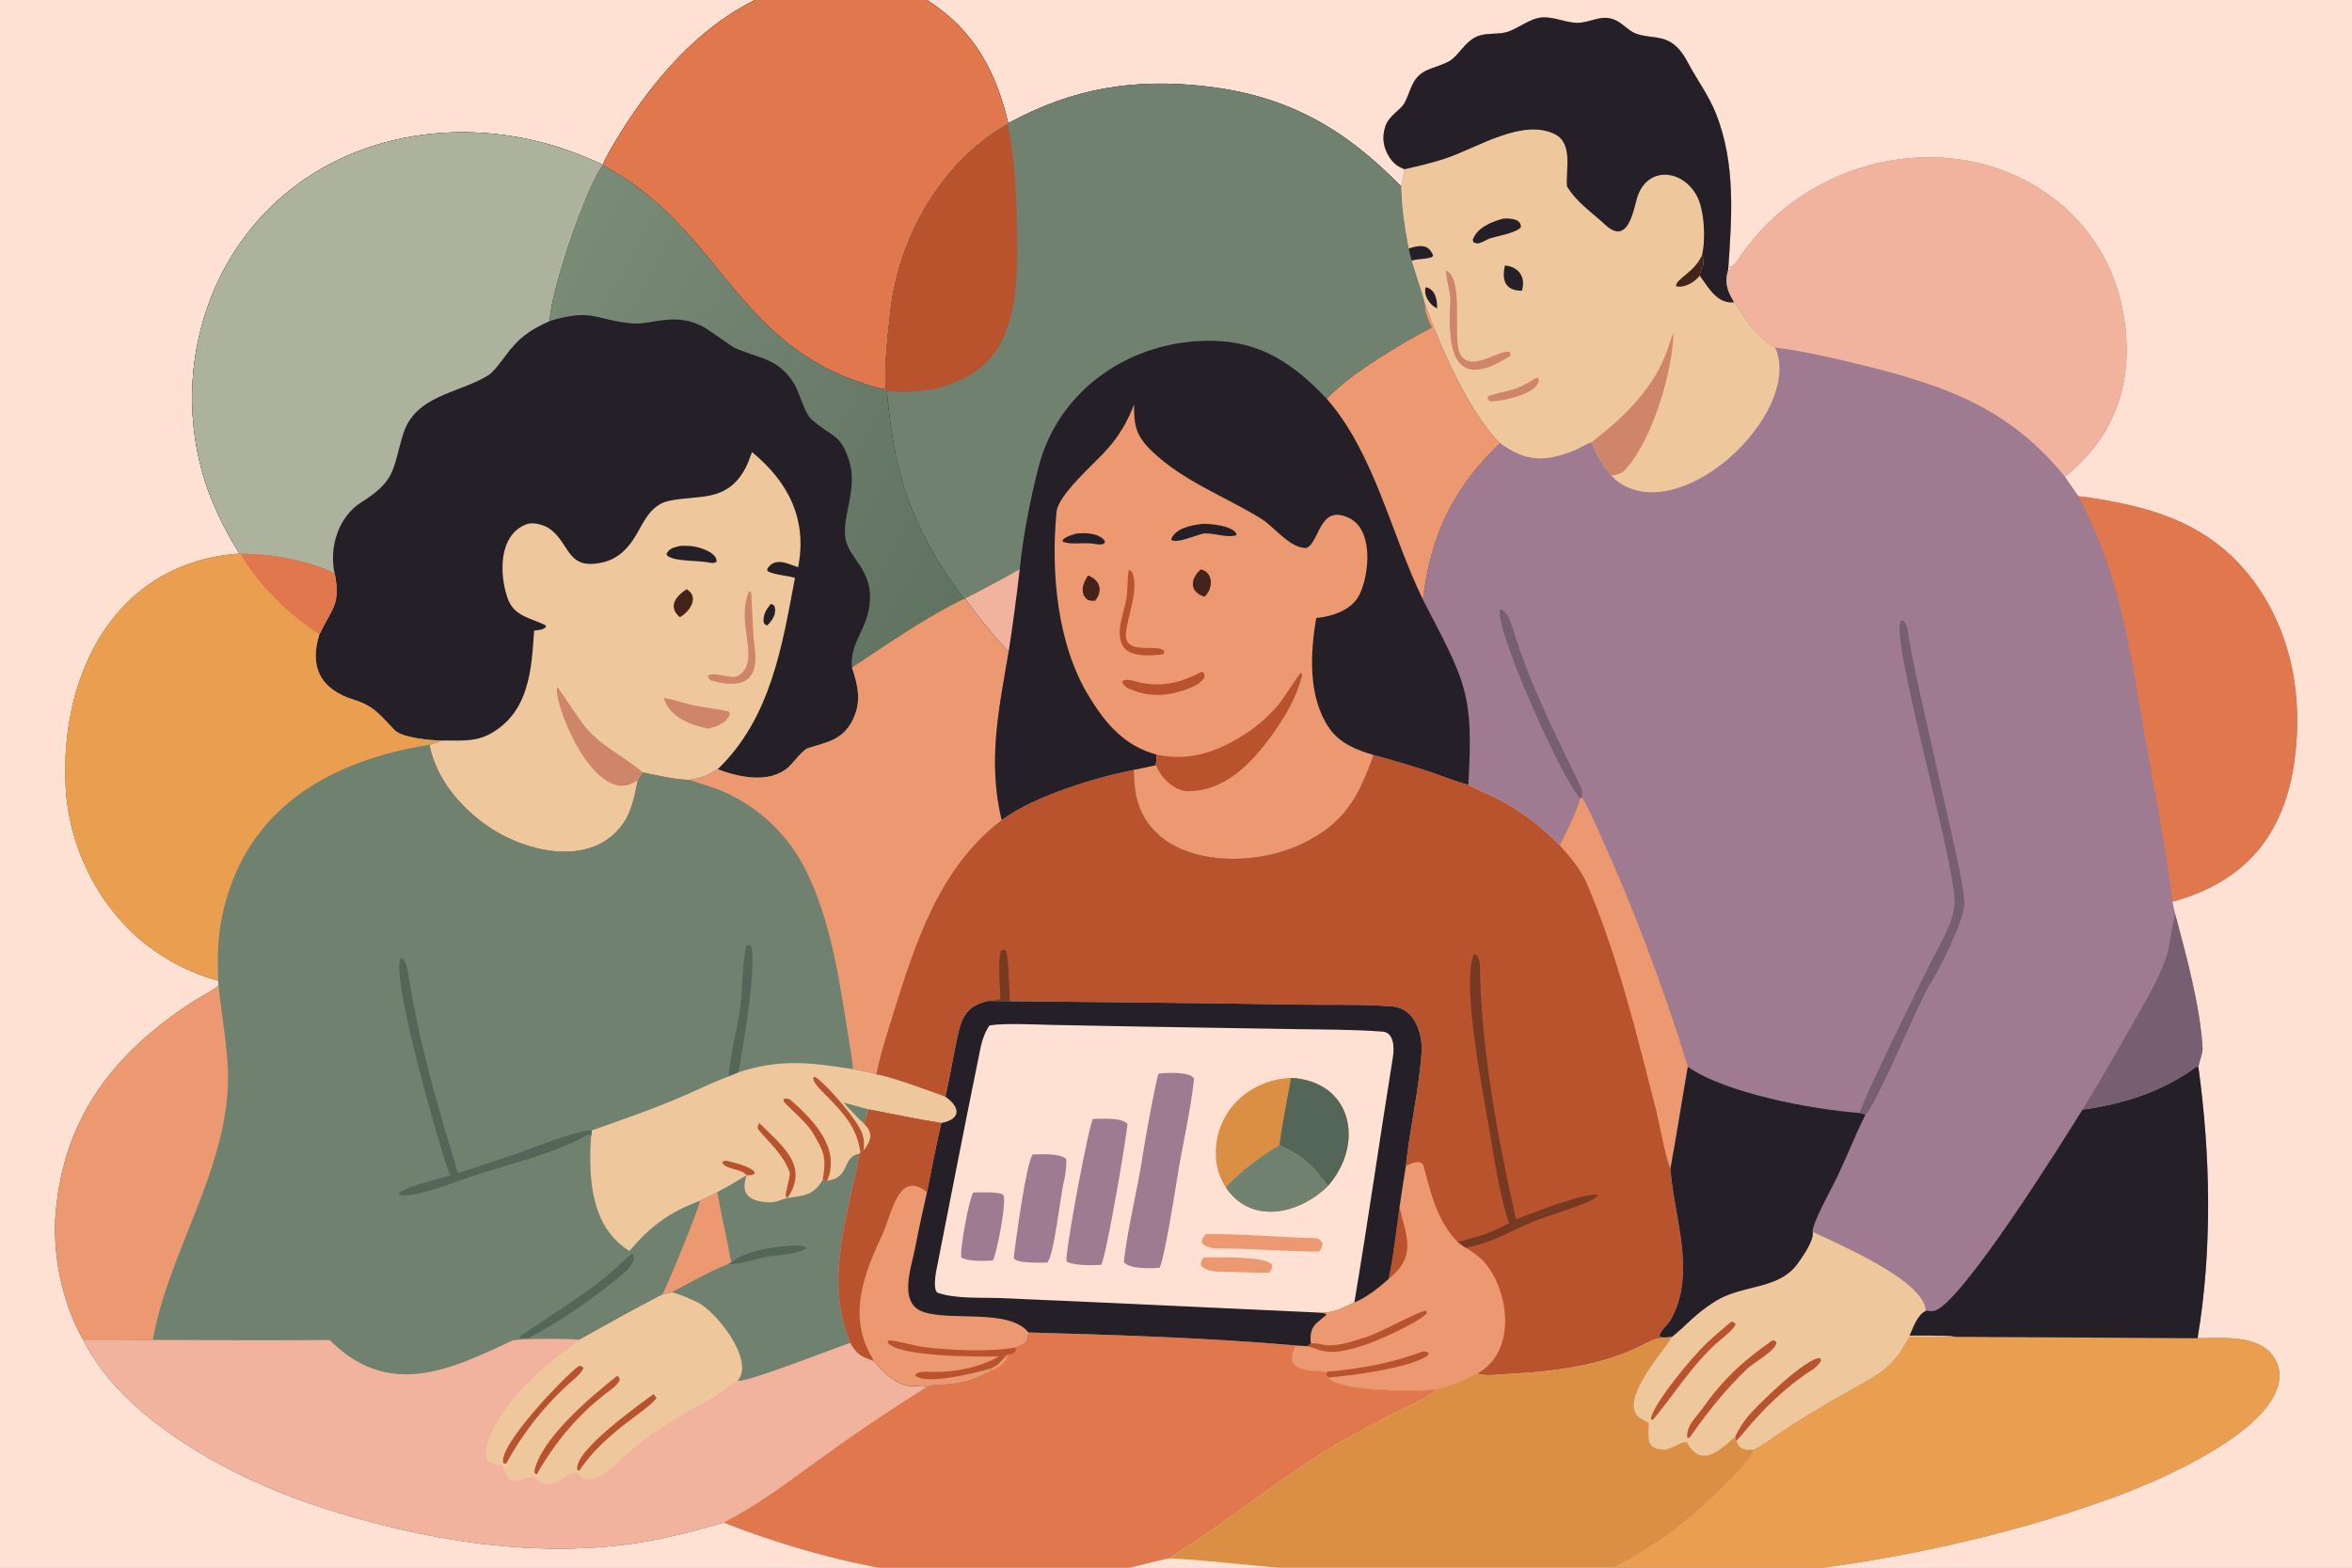 <svg width="1440" height="960" viewBox="0 0 1440 960" fill="none" xmlns="http://www.w3.org/2000/svg">
<rect x="0" y="0" width="1440" height="960" fill="#333333" stroke="none"/>
<g clip-path="url(#clip0_42_1393)">
<rect width="1440" height="960" fill="white"/>
<g clip-path="url(#clip1_42_1393)">
<path d="M-48 -32H1488V992H-48V-32Z" fill="#FFE1D4"/>
<path d="M368.989 100.943C370.478 97.282 374.662 90.009 376.737 86.553C401.884 44.675 438.518 2.949 487.697 -9.351C512.288 -15.501 546.924 -13.417 568.344 0.533C596.687 18.991 609.692 43.739 617.265 75.455C656.709 53.939 694.641 47.613 739.502 53.007C788.957 58.955 823.419 78.907 857.844 114.15C858.294 110.95 859.284 106.881 859.982 103.644C854.672 101.712 851.702 98.77 849.167 93.586C846.542 88.215 846.392 82.927 848.192 77.319C850.179 71.132 857.529 67.127 859.607 63.539C864.197 55.584 863.844 47.386 873.857 42.895C877.547 41.24 885.114 39.109 888.039 37.017C893.649 33.004 896.537 26.434 903.054 22.925C909.062 19.691 916.142 21.348 922.074 19.767C929.192 17.868 936.437 11.199 944.184 10.662C951.519 10.155 958.862 14.039 965.859 13.981C973.862 13.914 980.049 8.704 988.397 12.05C992.859 13.77 996.692 18.482 1000.98 20.326C1006.94 22.885 1014.28 22.08 1020.29 24.558C1026.5 27.11 1030.37 32.572 1033.37 38.274C1038.98 48.91 1046.31 58.583 1050.7 69.835C1062.82 100.599 1060.27 133.375 1058.05 165.512L1059.44 165.593L1059.02 163.309C1061.84 163.12 1064.12 159.013 1065.63 156.777C1105.43 98.063 1189.65 77.015 1250.15 116.433C1275.6 132.773 1293.34 158.746 1299.29 188.407C1307.75 228.822 1297.06 266.03 1264.22 291.905L1272.48 303.826C1314.4 309.388 1351.7 319.168 1378.52 354.204C1402.89 386.057 1410.14 426.174 1404.85 465.339C1398.66 511.097 1374.86 540.003 1330.07 552.159L1331.83 560.035C1338.38 584.515 1347.16 616.511 1348.51 641.981C1348.68 645.255 1346.29 650.289 1345.97 653.54C1353.44 707.647 1354.52 765.466 1345.46 819.465C1359.24 819.435 1379.12 817.552 1389.35 827.649C1393.39 831.603 1395.65 837.034 1395.59 842.69C1394.98 875.218 1323.17 906.103 1297.56 915.63C1191.93 954.91 1071.17 971.047 958.817 970.041C997.892 960.409 1030.48 935.218 1058.4 906.958C1063.41 901.895 1071.14 894.123 1073.81 887.724C1068.31 888.009 1065.33 888.039 1062.98 882.375L1062.29 879.869C1050.53 890.754 1041.04 897.611 1033.03 883.77C1031.48 881.107 1023.23 887.851 1018.9 887.739C1006.95 887.446 1009.45 880.072 1009.31 871.355C1007.8 870.582 1006.31 869.764 1004.85 868.909C989.297 859.644 1017.68 828.677 1023.32 819.21L1023.59 818.744L1021.75 818.879C1015.43 819.517 1013.4 819.63 1007.63 822.66C981.444 836.396 951.834 839.907 922.712 841.415C918.399 841.632 908.252 842.975 904.547 841.047C895.074 846.201 890.327 847.799 879.917 850.837C874.479 855.983 857.957 862.75 850.622 866.816C839.784 872.818 828.564 878.279 817.817 884.663C784.832 904.243 755.544 928.871 723.167 949.336C720.677 950.904 718.284 952.479 715.937 954.257C713.312 954.43 697.335 958.646 693.243 959.606C680.793 962.592 668.168 964.79 655.442 966.2C585.171 973.747 508.551 958.083 443.111 932.412C426.422 937.116 413.387 940.777 396.045 943.845C330.008 955.503 257.834 943.185 194.654 922.435C143.889 905.758 75.619 870.319 50.914 820.395C37.778 797.702 31.715 766.652 34.255 740.763C39.202 690.338 62.936 654.006 102.786 624.026C108.405 619.767 114.221 615.775 120.214 612.061C124.156 609.636 130.531 606.487 133.844 603.549L133.55 600.558C116.03 595.734 99.759 587.177 85.855 575.473C58.68 552.279 42.055 517.361 40.199 481.819C36.545 411.874 71.103 344.217 146.651 339.003C138.571 326.363 131.922 312.862 126.828 298.751C112.478 257.116 114.938 211.522 133.686 171.674C176.633 82.399 283.761 59.492 368.989 100.943Z" fill="#9F7B92"/>
<path d="M368.989 100.943C370.478 97.282 374.662 90.009 376.737 86.553C401.884 44.675 438.518 2.949 487.697 -9.351C512.288 -15.501 546.924 -13.417 568.344 0.533C596.687 18.991 609.692 43.739 617.265 75.455L617.045 75.921C576.22 99.252 550.151 145.35 545.131 190.938C543.667 204.233 541.088 225.319 542.535 238.477L543.029 239.393C546.535 277.492 552.442 305.85 571.91 339.399C575.601 345.63 579.528 351.718 583.682 357.649C584.842 359.307 589.353 365.352 590.045 366.786L590.855 366.415C594.074 371.406 613.525 396.258 617.602 398.694C611.528 434.672 604.62 465.821 613.243 502.139C574.918 531.423 560.452 577.072 546.581 621.545C543.399 631.745 538.344 647.595 536.581 657.853C547.093 659.824 567.944 667.615 578.831 671.583C588.062 678.126 588.645 685.26 576.295 687.72C560.618 685.162 547.64 682.414 532.162 679.435C530.585 683.119 530.181 684.412 529.266 688.319C535.243 693.936 533.198 699.074 528.662 704.795L526.82 706.043L526.199 706.448C524.851 716.446 521.985 726.614 519.871 736.494C513.512 766.209 508.825 793.426 520.61 822.255C524.629 829.172 527.092 830.53 534.627 833.23C541.38 840.455 548.653 848.969 559.018 848.812C561.205 848.782 565.24 848.692 566.897 849.644C546.988 862.052 527.491 875.106 508.438 888.789C489.427 902.315 471.149 916.793 450.754 928.203C448.328 929.561 445.427 930.957 443.111 932.412C426.422 937.116 413.387 940.777 396.045 943.845C330.008 955.503 257.834 943.185 194.654 922.435C143.889 905.758 75.619 870.319 50.914 820.395C37.778 797.702 31.715 766.652 34.255 740.763C39.202 690.338 62.936 654.006 102.786 624.026C108.405 619.767 114.221 615.775 120.214 612.061C124.156 609.636 130.531 606.487 133.844 603.549L133.55 600.558C116.03 595.734 99.759 587.177 85.855 575.473C58.68 552.279 42.055 517.361 40.199 481.819C36.545 411.874 71.103 344.217 146.651 339.003C138.571 326.363 131.922 312.862 126.828 298.751C112.478 257.116 114.938 211.522 133.686 171.674C176.633 82.399 283.761 59.492 368.989 100.943Z" fill="#70816F"/>
<path d="M368.987 100.943C370.476 97.282 374.66 90.009 376.735 86.553C401.882 44.675 438.517 2.949 487.696 -9.351C512.286 -15.501 546.922 -13.417 568.342 0.533C596.685 18.991 609.69 43.739 617.263 75.455L617.043 75.921C576.218 99.252 550.149 145.35 545.129 190.938C543.665 204.233 541.087 225.319 542.533 238.477L543.028 239.393C546.533 277.492 552.44 305.85 571.909 339.399C575.599 345.63 579.526 351.718 583.681 357.649C584.84 359.307 589.351 365.352 590.044 366.786C568.029 377.31 542.368 395 521.629 408.765C525.413 420.088 527.482 429.863 522.188 440.615C515.971 453.244 506.608 454.337 494.809 458.071C491.335 459.171 485.662 467.17 482.788 469.702C471.316 480.091 452.221 476.037 439.418 471.04C432.16 475.245 430.295 476.183 422.111 477.597C411.865 477.225 403.464 474.96 393.463 472.987L390.439 477.776C388.683 486.676 386.89 496.454 381.713 504C362.875 531.46 322.576 522.228 299.198 506.316C281.79 494.467 267.003 476.783 262.913 456.056C266.057 455.209 267.181 454.912 270.168 453.505C263.727 453.362 246.229 451.808 241.709 447.175C233.056 438.303 229.267 432.39 216.901 428.582C196.432 422.281 189.217 408.713 195.552 388.395C203.278 372.408 208.63 370.259 204.904 351.282C189.468 343.274 164.694 338.88 147.289 339.206L146.649 339.003C138.569 326.363 131.92 312.862 126.826 298.751C112.476 257.116 114.937 211.522 133.684 171.674C176.632 82.399 283.759 59.492 368.987 100.943Z" fill="#252028"/>
<path d="M146.649 339.005C138.569 326.365 131.92 312.864 126.826 298.753C112.476 257.118 114.937 211.524 133.684 171.675C176.632 82.401 283.759 59.494 368.987 100.944L368.998 101.207C358.18 116.394 337.277 177.95 336.487 196.603C323.632 202.496 317.427 206.943 308.935 218.613C306.253 221.911 302.496 227.592 298.887 229.839C280.712 241.154 253.888 241.715 246.572 266.611C240.033 288.865 242.084 294.324 220.893 307.81C207.467 316.354 201.25 334.835 204.904 351.284C189.468 343.275 164.694 338.882 147.289 339.207L146.649 339.005Z" fill="#ACB29C"/>
<path d="M368.988 100.943C370.477 97.282 374.661 90.009 376.737 86.553C401.883 44.675 438.518 2.949 487.697 -9.351C512.287 -15.501 546.924 -13.417 568.344 0.533C596.686 18.991 609.691 43.739 617.265 75.455L617.044 75.921C576.219 99.252 550.15 145.35 545.13 190.938C543.666 204.233 541.088 225.319 542.535 238.477C536.201 237.686 523.015 233.034 516.828 230.478C448.446 202.219 435.856 136.078 369 101.205L368.988 100.943Z" fill="#E0774D"/>
<path d="M460.427 276.852C482.858 295.297 494.348 318.139 488.662 347.357C481.896 345.054 474.438 340.937 469.742 348.354L469.909 349.733C473.798 352.054 481.95 352.394 486.717 353.866C478.818 395.834 471.923 439.668 439.419 471.042C432.161 475.246 430.296 476.184 422.112 477.598C411.866 477.226 403.465 474.961 393.464 472.988L390.44 477.778C388.684 486.677 386.891 496.456 381.714 504.001C362.876 531.461 322.577 522.23 299.199 506.318C281.791 494.468 267.004 476.784 262.914 456.058C266.058 455.211 267.182 454.913 270.169 453.506C280.813 453.199 290.347 454.814 300.273 449.28C324.062 436.019 325.44 409.923 327.007 386.165C329.91 385.784 331.961 385.84 334.205 384.056L334.125 382.968C325.528 378.497 314.741 377.8 310.753 366.274C305.792 351.936 304.956 327.842 322.135 321.107C326.209 319.51 332.413 321.222 336.029 323.478C349.511 332.677 346.492 349.452 368.912 344.41C378.49 342.256 384.912 335.549 389.707 327.18C394.661 318.534 398.879 308.846 409.949 306.633C428.123 303 444.121 307.461 455.487 288.33C457.458 285.012 459.036 280.637 460.427 276.852Z" fill="#EEC79D"/>
<path d="M390.441 477.778C389.283 478.586 388.053 479.287 386.767 479.872C362.094 490.895 338.075 428.435 341.224 420.645C341.295 420.674 354.505 440.063 356.164 442.367C366.18 456.276 381.821 462.793 393.464 472.989L390.441 477.778Z" fill="#CE856A"/>
<path d="M406.457 427.48C409.567 427.507 420.775 431.264 425.365 432.066C432.166 433.253 439.252 434.38 446.072 435.513L446.797 436.675C446.691 438.882 445.376 439.916 443.866 441.676C440.11 444.481 438.082 444.921 433.6 446.207C422.97 444.092 409.654 439.015 406.457 427.48Z" fill="#CE856A"/>
<path d="M458.643 362.084L459.788 362.616C460.194 363.292 461.014 389.812 461.789 394.507C465.725 418.376 453.552 421.701 435.598 416.788C434.026 415.782 434.12 415.751 433.336 414.15C435.556 410.488 447.91 416.25 451.693 413.982C466.64 405.018 449.851 382.026 458.643 362.084Z" fill="#CE856A"/>
<path d="M416.51 334.273C418.619 334.169 420.731 334.2 422.835 334.366C427.583 334.72 439.266 338.13 438.741 344.059C436.166 345.215 436.351 344.764 433.312 344.353C427.37 343.115 409.889 344.002 407.965 339.324C409.786 335.544 412.754 335.235 416.51 334.273Z" fill="#252028"/>
<path d="M420.375 360.793C428.29 365.378 422.589 374.45 416.207 377.953C408.679 371.361 413.822 365.107 420.375 360.793Z" fill="#44231A"/>
<path d="M471.922 369.775C472.895 370.061 473.098 370.319 473.986 370.881C475.912 375.534 472.917 379.896 469.671 383.046C467.694 382.081 468.458 382.801 467.454 380.665C467.344 376 469.138 373.286 471.922 369.775Z" fill="#252028"/>
<path d="M369 101.207C435.857 136.079 448.446 202.221 516.829 230.479C523.016 233.036 536.201 237.688 542.535 238.479L543.029 239.395C546.535 277.494 552.442 305.852 571.91 339.401C575.601 345.632 579.528 351.719 583.682 357.65C584.842 359.309 589.353 365.353 590.045 366.788C568.031 377.311 542.369 395.001 521.63 408.766C519.93 393.037 531.822 385.325 532.628 367.283C533.489 348.056 519.48 341.833 517.556 329.359C515.47 315.825 525.477 299.219 519.749 281.652C514.337 265.056 508.709 267.565 496.862 256.778C492.048 252.395 489.793 240.205 485.351 233.604C475.311 218.689 463.715 219.5 449.373 212.792C448.352 212.315 435.101 202.862 432.288 201.152C414.094 190.086 399.119 199.249 386.787 198.038C363.863 195.789 362.96 188.675 336.488 196.603C337.279 177.95 358.182 116.394 369 101.207Z" fill="url(#paint0_linear_42_1393)"/>
<path d="M405.621 792.751L411.303 791.311C417.93 793.156 420.441 794.454 426.681 797.289C438.255 802.563 462.613 833.261 451.616 845.526C456.849 846.779 511.057 825.534 520.611 822.256C524.629 829.172 527.092 830.53 534.627 833.231C541.38 840.455 548.653 848.97 559.018 848.812C561.205 848.782 565.24 848.692 566.897 849.645C546.988 862.053 527.491 875.106 508.438 888.789C489.427 902.315 471.149 916.794 450.754 928.204C448.328 929.562 445.428 930.957 443.112 932.412C426.423 937.116 413.388 940.777 396.045 943.845C330.008 955.503 257.835 943.185 194.654 922.435C143.889 905.759 75.619 870.32 50.914 820.395C65.14 820.32 79.366 820.365 93.591 820.53C129.498 820.575 165.953 820.98 201.813 820.568C237.667 856.426 274.51 839.495 313.42 821.018C316.686 819.472 349.911 819.69 354.858 820.41C373.105 810.26 386.78 802.466 405.621 792.751Z" fill="#F2B39E"/>
<path d="M405.62 792.751L411.302 791.311C417.929 793.156 420.44 794.454 426.68 797.289C438.254 802.563 462.612 833.261 451.615 845.526C451.418 845.579 435.858 856.449 432.149 858.429C423.06 863.276 411.744 869.652 403.122 875.459C397.814 879.029 391.699 883.928 386.666 887.934C378.465 894.461 373.172 902.743 362.669 905.443C354.525 907.536 354.545 900.822 351.278 901.873C348.446 902.78 341.655 907.612 338.005 908.587C331.981 910.2 330.493 907.116 326.854 904.438C325.832 903.688 317.955 907.056 314.015 906.929C308.681 904.836 309.689 900.042 306.845 897.049C304.484 896.756 300.12 896.299 298.771 894.221C296.485 890.71 297.575 885.256 299.301 880.995C309.506 855.834 333.648 835.414 354.858 820.41C373.104 810.26 386.779 802.466 405.62 792.751Z" fill="#EEC79D"/>
<path d="M377.875 842.541C379.383 843.689 378.789 842.969 379.488 844.949C378.651 846.99 376.323 849.278 374.565 850.575C354.927 865.039 340.669 881.851 328.596 902.863C327.362 902.428 327.953 902.751 327.066 901.265C330.927 881.048 362.28 854.784 377.875 842.541Z" fill="#B8532E"/>
<path d="M354.52 836.383C356.514 836.713 355.677 836.3 357.162 837.553C356.726 840.719 349.507 846.203 346.965 848.551C331.982 862.377 319.626 878.46 309.864 896.307C309.552 896.33 308.55 896.09 308.192 896.022C304.311 886.06 345.331 842.894 354.52 836.383Z" fill="#B8532E"/>
<path d="M400.064 853.689L401.922 855.895C401.289 858.716 384.376 870.509 381.084 873.202C370.596 881.799 362.358 889.241 354.692 900.553L353.532 900.306C350.331 889.098 391.53 860.126 400.064 853.689Z" fill="#B8532E"/>
<path d="M146.647 339.004L147.288 339.206C164.692 338.881 189.466 343.275 204.902 351.283C208.628 370.26 203.276 372.409 195.55 388.396C189.216 408.714 196.431 422.282 216.899 428.583C229.266 432.39 233.054 438.304 241.708 447.176C246.227 451.809 263.725 453.363 270.166 453.506C267.179 454.912 266.056 455.21 262.912 456.057C202.826 465.607 151.783 494.349 136.898 557.05C133.177 572.725 133.109 584.462 133.547 600.559C116.026 595.735 99.756 587.178 85.852 575.474C58.677 552.28 42.052 517.361 40.195 481.82C36.541 411.874 71.1 344.218 146.647 339.004Z" fill="#E99F4F"/>
<path d="M147.289 339.206C164.694 338.881 189.468 343.275 204.903 351.283C208.629 370.26 203.277 372.409 195.552 388.396C178.436 378.105 156.749 356.722 147.289 339.206Z" fill="#E0774D"/>
<path d="M452.074 656.642C477.876 648.277 495.894 650.587 522.241 654.727C526.921 655.628 532.055 656.48 536.58 657.855C547.092 659.826 567.943 667.616 578.83 671.585C588.062 678.128 588.645 685.262 576.294 687.722C560.617 685.164 547.64 682.415 532.161 679.437C530.585 683.12 530.181 684.414 529.266 688.321C535.242 693.938 533.197 699.075 528.661 704.797L526.82 706.044L526.198 706.45C524.85 716.447 521.985 726.616 519.87 736.496C513.512 766.211 508.824 793.427 520.61 822.257C511.056 825.535 456.848 846.78 451.615 845.528C462.612 833.262 438.255 802.565 426.681 797.291C420.44 794.455 417.93 793.157 411.302 791.312L405.62 792.752C409.422 785.513 426.96 742.437 428.818 735.198C409.85 742.302 398.622 750.532 385.371 766.031C361.647 751.522 360.205 721.057 361.854 696.264L362.31 692.215C381.693 685.426 401.74 678.487 420.526 670.2C429.107 666.415 437.333 662.448 446.115 659.095L452.074 656.642Z" fill="#EEC79D"/>
<path d="M506.44 723.067C521.272 720.862 514.858 708.631 526.195 706.449C524.848 716.447 521.982 726.616 519.868 736.496C513.509 766.21 508.822 793.427 520.607 822.257C511.054 825.535 456.845 846.78 451.612 845.527C462.61 833.262 438.252 802.564 426.678 797.29C420.437 794.455 417.927 793.157 411.299 791.311L405.617 792.752C409.419 785.513 426.958 742.437 428.815 735.198L439.173 729.991C445.708 726.548 450.853 723.532 457.136 719.631C453.106 731.154 458.569 735.385 469.57 736.233C475.63 736.706 476.984 734.62 482.093 733.697C492.157 732.069 498.018 732.13 503.65 722.602L506.44 723.067Z" fill="#70816F"/>
<path d="M439.173 729.99C441.662 744.206 445.084 758.647 447.715 773.088L445.678 774.154C435.383 778.017 421.39 786.021 411.299 791.31L405.617 792.751C409.419 785.511 426.958 742.436 428.815 735.197L439.173 729.99Z" fill="#EC9870"/>
<path d="M447.716 773.09L448.407 772.572C456.585 766.526 467.177 764.853 477.045 763.51C480.484 763.037 491.838 761.634 493.897 764.32C489.496 767.853 476.886 768.424 470.688 769.369C464.797 770.269 450.803 774.913 445.68 774.155L447.716 773.09Z" fill="#536657"/>
<path d="M503.653 722.601C506.114 708.719 504.567 705.367 497.469 693.465C493.356 686.57 481.35 677.182 479.633 674.028L480.039 672.83C481.87 672.523 483.237 672.787 484.746 674.147C498.45 686.499 514.683 703.096 506.442 723.066L503.653 722.601Z" fill="#B8532E"/>
<path d="M483.572 717.983C479.146 706.624 472.271 701.136 464.625 692.126C463.413 690.697 463.859 689.086 464.927 687.74C478.661 701.651 495.629 713.564 482.095 733.696L480.977 732.429C481.484 727.275 483.254 723.479 483.572 717.983Z" fill="#B8532E"/>
<path d="M526.82 706.043C524.786 690.569 516.717 682.029 506.3 671.274C503.751 668.642 497.196 662.947 497.988 659.469L499.111 659.491C505.11 663.403 516.634 676.905 521.062 682.958C526.825 690.835 529.993 695.192 528.661 704.796L526.82 706.043Z" fill="#B8532E"/>
<path d="M457.138 719.631C453.488 715.307 443.452 716.27 442.141 711.559C444.543 710.5 443.488 710.663 446.06 711.081C450.33 712.247 459.461 714.299 461.953 717.743L461.941 718.798C459.854 720.013 459.935 719.586 457.138 719.631Z" fill="#B8532E"/>
<path d="M516.363 675.113C521.476 676.673 526.976 678.046 532.162 679.436C530.586 683.119 530.181 684.413 529.266 688.32C525.057 684.668 520.26 679.26 516.363 675.113Z" fill="#70816F"/>
<path d="M590.042 366.787L590.852 366.416C594.07 371.407 613.521 396.259 617.598 398.695C611.524 434.673 604.617 465.822 613.239 502.14C574.914 531.424 560.448 577.073 546.577 621.546C543.396 631.745 538.341 647.596 536.577 657.854C532.052 656.479 526.918 655.627 522.238 654.726C521.817 648.631 520.337 640.744 519.361 634.606C513.937 600.502 508.913 564.375 493.507 533.179C482.886 511.579 464.961 494.439 442.91 484.797C435.078 481.391 429.978 480.266 422.109 477.598C430.293 476.184 432.158 475.246 439.416 471.041C452.22 476.038 471.314 480.092 482.787 469.703C485.66 467.171 491.334 459.172 494.808 458.072C506.606 454.338 515.97 453.244 522.186 440.616C527.48 429.864 525.411 420.089 521.627 408.765C542.366 395 568.027 377.31 590.042 366.787Z" fill="#EC9870"/>
<path d="M133.844 603.551C135.428 620.529 139.559 642.57 139.634 658.732C139.901 715.726 103.021 766.526 93.591 820.532C79.366 820.367 65.14 820.321 50.914 820.396C37.778 797.703 31.715 766.653 34.255 740.765C39.202 690.34 62.936 654.007 102.786 624.028C108.405 619.769 114.221 615.777 120.214 612.063C124.156 609.638 130.531 606.488 133.844 603.551Z" fill="#EC9870"/>
<path d="M275.595 719.841C269.848 705.761 238.972 597.496 245.238 587.055L246.431 586.828C248.959 589.319 249.737 594.902 250.295 598.409C256.867 639.696 268.115 678.51 280.418 718.333C292.786 714.398 305.111 710.324 317.389 706.113C329.509 701.851 350.635 692.839 362.308 692.214L361.852 696.263L361.477 694.705L360.026 694.683C340.272 706.754 304.803 714.422 282.92 722.399C276.494 724.74 249.406 734.874 244.238 731.356L244.679 730.276C249.47 726.382 268.648 721.866 275.595 719.841Z" fill="#536657"/>
<path d="M446.113 659.093C446.737 647.404 451.639 629.409 453.283 616.518C454.021 610.738 455.143 581.966 457.118 579.066L458.788 578.777L460.03 579.765C463.09 593.721 455.032 640.901 452.072 656.64L446.113 659.093Z" fill="#536657"/>
<path d="M386.952 767.635C390.245 771.273 384.952 777.117 382.174 779.45C364.451 794.326 344.646 808.152 324.227 819.037C323.339 819.51 320.038 819.435 318.929 819.39C318.442 819.015 318.7 819.3 318.484 818.325C337.98 804.649 359.119 792.601 376.925 776.712C380.435 773.584 383.092 770.523 386.952 767.635Z" fill="#536657"/>
<path d="M840.952 462.328C852.135 465.305 863.235 468.588 874.23 472.176C880.575 474.306 893.017 479.14 898.972 480.511L899.422 480.771C904.972 483.93 912.195 486.666 918.015 489.736C931.965 497.098 943.98 506.471 955.02 517.674C959.4 508.86 964.882 498.326 967.59 488.87L968.28 488.299C970.762 491.155 976.987 505.205 978.937 509.455C1000.11 556.202 1018.29 604.249 1033.36 653.305C1029.75 673.776 1026.52 695.13 1022.76 715.417C1024.61 744.741 1038.95 779.294 1023.09 807.921C1021.15 811.402 1016.65 814.673 1015.96 818.221C1017.73 819.309 1019.56 818.956 1021.75 818.881C1015.43 819.519 1013.4 819.631 1007.63 822.662C981.442 836.398 951.832 839.909 922.71 841.417C918.397 841.634 908.25 842.977 904.545 841.049C895.072 846.203 890.325 847.801 879.915 850.839C874.477 855.985 857.955 862.752 850.62 866.818C839.782 872.819 828.562 878.281 817.815 884.665C784.83 904.245 755.542 928.873 723.165 949.338C720.675 950.906 718.282 952.481 715.935 954.259C713.31 954.432 697.333 958.648 693.241 959.608C680.791 962.594 668.166 964.792 655.44 966.202C585.169 973.749 508.549 958.085 443.109 932.414C445.425 930.958 448.326 929.563 450.752 928.205C471.147 916.795 489.425 902.317 508.436 888.791C527.489 875.107 546.986 862.054 566.895 849.646C565.238 848.693 561.203 848.783 559.016 848.813C548.651 848.971 541.378 840.456 534.625 833.232C527.09 830.532 524.627 829.174 520.608 822.257C508.823 793.427 513.51 766.211 519.869 736.496C521.983 726.616 524.849 716.447 526.197 706.45L526.818 706.045L528.66 704.797C533.196 699.075 535.241 693.938 529.264 688.321C530.179 684.414 530.583 683.121 532.16 679.437C547.638 682.415 560.616 685.164 576.293 687.722C588.643 685.262 588.06 678.128 578.829 671.585C567.942 667.616 547.091 659.826 536.579 657.855C538.342 647.597 543.397 631.746 546.579 621.547C560.45 577.074 574.916 531.425 613.241 502.141C632.955 487.567 670.275 476.099 694.094 471.485C694.291 475.048 694.433 478.912 694.842 482.416C700.445 529.953 761.79 533.397 796.38 517.093C822.967 504.561 831.6 488.585 840.952 462.328Z" fill="#FFE1D4"/>
<path d="M840.951 462.328C852.134 465.305 863.234 468.588 874.229 472.176C880.574 474.306 893.016 479.14 898.971 480.511L899.421 480.771C904.971 483.93 912.194 486.666 918.014 489.736C931.964 497.098 943.979 506.471 955.019 517.674C959.399 508.86 964.881 498.326 967.589 488.87L968.279 488.299C970.761 491.155 976.986 505.205 978.936 509.455C1000.11 556.202 1018.29 604.249 1033.36 653.305C1029.75 673.776 1026.52 695.13 1022.76 715.417C1024.61 744.741 1038.95 779.294 1023.09 807.921C1021.15 811.402 1016.65 814.673 1015.96 818.221C1017.73 819.309 1019.56 818.956 1021.75 818.881C1015.43 819.519 1013.4 819.631 1007.63 822.662C981.441 836.398 951.831 839.909 922.709 841.417C918.396 841.634 908.249 842.977 904.544 841.049C895.071 846.203 890.324 847.801 879.914 850.839L879.344 850.914C868.244 852.189 819.486 852.519 813.291 843.562C812.114 842.669 812.219 842.707 811.754 841.289L812.999 839.946C802.881 839.661 784.236 840.066 793.469 823.937L799.679 824.312C801.779 823.81 800.811 824.26 802.551 822.677C801.561 812.497 805.026 811.019 812.016 805.22L811.476 804.388L807.539 803.795C817.124 804.065 820.409 801.492 829.191 797.598C837.096 794.253 843.621 788.911 850.034 783.383C852.651 773.285 855.261 750.675 856.836 739.369C858.029 730.937 859.326 722.52 860.721 714.117C863.136 690.842 868.776 667.776 870.351 644.369C871.109 633.026 866.106 617.531 852.809 616.375C834.186 614.756 814.559 615.534 795.741 615.203C736.604 614.164 677.432 613.695 618.286 613.098C613.932 613.188 609.576 613.123 605.227 612.903C592.613 615.6 588.951 622.006 586.269 634.426C583.612 646.732 581.633 659.324 578.828 671.585C567.941 667.616 547.09 659.826 536.578 657.855C538.341 647.597 543.396 631.746 546.578 621.547C560.449 577.074 574.915 531.425 613.24 502.141C632.955 487.567 670.274 476.099 694.093 471.485C694.29 475.048 694.432 478.912 694.841 482.416C700.444 529.953 761.789 533.397 796.379 517.093C822.966 504.561 831.599 488.585 840.951 462.328Z" fill="#B8532E"/>
<path d="M860.722 714.116C863.752 712.385 870.345 709.586 871.575 714.069C876.135 730.794 879.585 747.351 892.492 760.599C893.865 761.627 895.942 763.307 897.412 764.028C901.605 766.766 905.64 769.309 908.932 773.135C924.427 791.169 928.47 828.168 904.545 841.049C895.072 846.203 890.325 847.8 879.915 850.839L879.345 850.914C868.245 852.189 819.487 852.519 813.292 843.562C812.115 842.669 812.22 842.707 811.755 841.289L813 839.946C802.882 839.661 784.237 840.066 793.47 823.937L799.68 824.312C801.78 823.81 800.812 824.26 802.552 822.677C801.562 812.497 805.027 811.019 812.017 805.22L811.477 804.387L807.54 803.795C817.125 804.065 820.41 801.492 829.192 797.598C837.097 794.252 843.622 788.911 850.035 783.382C852.652 773.285 855.262 750.674 856.837 739.369C858.03 730.937 859.327 722.52 860.722 714.116Z" fill="#EC9870"/>
<path d="M802.552 822.676C806.902 822.256 809.415 823.817 813.225 823.877C821.542 824.019 830.67 820.538 837.72 818.34C844.612 816.202 869.34 802.556 873.037 802.549L873.697 803.764C871.252 808.663 843.3 821.116 836.137 823.434C830.13 825.377 821.295 828.108 814.837 827.852C808.02 827.575 805.522 825.467 799.68 824.312C801.78 823.809 800.812 824.259 802.552 822.676Z" fill="#B8532E"/>
<path d="M812.999 839.945C832.964 838.129 851.706 834.843 870.321 827.859C872.061 827.206 873.029 827.544 874.484 828.407L874.581 829.622C865.656 837.454 825.554 842.683 813.291 843.56C812.114 842.668 812.219 842.705 811.754 841.287L812.999 839.945Z" fill="#B8532E"/>
<path d="M850.035 783.382C852.653 773.285 855.263 750.674 856.838 739.369C861.023 757.306 867.78 768.994 850.035 783.382Z" fill="#B8532E"/>
<path d="M968.28 488.299C970.762 491.155 976.987 505.204 978.937 509.454C1000.11 556.201 1018.29 604.248 1033.36 653.304C1029.75 673.775 1026.52 695.13 1022.76 715.416C1019.98 710.757 1015.64 686.472 1013.86 679.52C1001.98 632.941 990.54 585.68 971.677 541.328C968.047 532.787 961.215 524.549 955.02 517.673C959.4 508.859 964.882 498.326 967.59 488.869L968.28 488.299Z" fill="#EC9870"/>
<path d="M924 749.016C919.462 737.171 915 711.813 913.02 698.903C909.442 675.592 894.405 604.335 902.212 584.975L903.375 584.295C905.122 585.752 906.037 589.028 906.067 591.276C906.66 641.981 917.04 697.266 928.11 746.698C937.612 743.127 970.567 729.887 978.495 731.762C976.89 733.735 974.152 735.258 971.82 736.203C961.38 740.442 949.837 743.773 939.397 747.869C924.007 753.915 914.107 761.012 897.412 764.028C895.942 763.307 893.865 761.627 892.492 760.599C906.9 756.301 909.135 756.803 924 749.016Z" fill="#763922"/>
<path d="M605.227 612.903C607.389 612.684 611.132 612.722 612.49 611.595C612.394 604.215 610.672 588.354 612.876 582.41L614.167 581.393C615.531 582.15 616.11 582.075 616.39 583.807C617.852 592.845 617.722 603.925 618.286 613.098C613.932 613.188 609.576 613.123 605.227 612.903Z" fill="#763922"/>
<path d="M629.673 815.963C681.794 817.373 741.652 819.339 793.47 823.937C784.237 840.066 802.882 839.661 813 839.946L811.755 841.289C812.22 842.707 812.115 842.669 813.292 843.562C819.487 852.519 868.245 852.189 879.345 850.914L879.915 850.839C874.477 855.985 857.955 862.752 850.62 866.818C839.782 872.819 828.562 878.281 817.815 884.665C784.83 904.245 755.542 928.873 723.165 949.338C720.675 950.906 718.282 952.481 715.935 954.259C713.31 954.432 697.333 958.648 693.241 959.608C680.791 962.594 668.166 964.792 655.44 966.202C585.169 973.749 508.549 958.085 443.109 932.414C445.425 930.958 448.326 929.563 450.752 928.205C471.147 916.795 489.425 902.317 508.436 888.791C527.489 875.107 546.986 862.054 566.895 849.646C569.76 848.183 571.81 848.176 575.001 848.063C587.037 847.621 595.505 845.595 606.156 839.894L606.508 837.981C613.434 834.597 611.858 833.435 616.994 829.309C619.761 829.361 620.276 828.934 621.988 827.126L621.75 825.1C627.913 822.677 629.077 822.354 629.673 815.963Z" fill="#E0774D"/>
<path d="M616.994 829.309C616.41 834.98 610.651 837.591 606.156 839.894L606.508 837.981C613.433 834.597 611.858 833.435 616.994 829.309Z" fill="#EC9870"/>
<path d="M605.227 612.902C609.576 613.123 613.932 613.188 618.286 613.098C677.432 613.695 736.604 614.164 795.741 615.202C814.559 615.533 834.186 614.756 852.809 616.375C866.106 617.531 871.109 633.025 870.351 644.369C868.776 667.775 863.136 690.842 860.721 714.116C859.326 722.52 858.029 730.937 856.836 739.369C855.261 750.674 852.651 773.285 850.034 783.382C843.621 788.911 837.096 794.252 829.191 797.598C837.606 747.681 844.746 697.263 852.801 647.279C853.784 641.228 853.386 631.571 845.646 631.685C828.681 630.436 811.536 630.478 794.526 630.223L701.266 628.706L644.047 627.624C633.983 627.391 614.79 626.433 605.859 627.934C603.542 630.898 601.343 636.749 600.589 640.431C591.166 686.434 582.2 732.565 573.144 778.641C572.67 781.049 571.299 790.666 574.22 791.679C585.004 795.415 599.93 794.455 611.556 794.868L659.618 796.946L807.539 803.795L811.476 804.387L812.016 805.22C805.026 811.019 801.561 812.497 802.551 822.677C800.811 824.26 801.779 823.81 799.679 824.312L793.469 823.937C741.651 819.338 681.793 817.373 629.673 815.963C629.076 822.354 627.912 822.677 621.749 825.1L621.987 827.125C620.275 828.933 619.761 829.361 616.993 829.308C611.857 833.434 613.433 834.597 606.507 837.981L606.156 839.894C595.504 845.595 587.037 847.62 575 848.063C571.809 848.176 569.759 848.183 566.894 849.646C565.237 848.693 561.202 848.783 559.015 848.813C548.65 848.971 541.377 840.456 534.624 833.232C527.089 830.531 524.626 829.173 520.608 822.257C508.822 793.427 513.51 766.211 519.868 736.496C521.982 726.616 524.848 716.447 526.196 706.449L526.818 706.044L528.659 704.797C533.195 699.075 535.24 693.938 529.263 688.321C530.178 684.414 530.583 683.12 532.159 679.437C547.638 682.415 560.615 685.164 576.292 687.722C588.642 685.262 588.059 678.128 578.828 671.585C581.633 659.324 583.612 646.732 586.269 634.426C588.951 622.006 592.613 615.599 605.227 612.902Z" fill="#252028"/>
<path d="M532.159 679.436C547.638 682.414 560.615 685.162 576.292 687.721C573.075 701.546 570.279 716.167 567.518 730.133C565.133 741.266 562.478 752.391 560.331 763.974C558.204 775.452 549.648 797.747 564.981 803.253C581.93 809.345 617.763 801.04 629.673 815.961C629.076 822.353 627.912 822.676 621.749 825.099L621.987 827.124C620.275 828.932 619.761 829.36 616.993 829.307C611.857 833.433 613.433 834.596 606.507 837.979L606.156 839.892C595.504 845.594 587.037 847.619 575 848.062C571.809 848.174 569.759 848.182 566.894 849.645C565.237 848.692 561.202 848.782 559.015 848.812C548.65 848.969 541.377 840.455 534.624 833.231C527.089 830.53 524.626 829.172 520.608 822.255C508.822 793.426 513.51 766.209 519.868 736.495C521.982 726.615 524.848 716.446 526.196 706.448L526.818 706.043L528.659 704.796C533.195 699.074 535.24 693.937 529.263 688.319C530.178 684.412 530.583 683.119 532.159 679.436Z" fill="#EC9870"/>
<path d="M532.159 679.436C547.638 682.414 560.615 685.162 576.292 687.721C573.075 701.546 570.279 716.167 567.518 730.133C550.08 715.594 545.791 743.989 540.756 754.784C529.004 779.968 518.469 805.684 534.251 831.933C534.551 832.428 534.506 832.563 534.624 833.231C527.089 830.53 524.626 829.172 520.608 822.255C508.822 793.426 513.51 766.209 519.868 736.495C521.982 726.615 524.848 716.446 526.196 706.448L526.818 706.043L528.659 704.796C533.195 699.074 535.24 693.937 529.263 688.319C530.178 684.412 530.583 683.119 532.159 679.436Z" fill="#B8532E"/>
<path d="M611.637 830.637C599.474 830.854 550.416 831.057 543.516 822.212L543.799 820.929C545.733 820.171 560.511 824.267 564.6 824.77C581.316 826.826 605.328 828.168 621.751 825.1L621.989 827.126C620.277 828.934 619.762 829.361 616.995 829.309C611.859 833.435 613.434 834.597 606.509 837.981C598.594 840.516 565.996 848.588 560.354 842.204C561.498 839.264 568.011 840.149 571.022 840.171C585.108 840.276 599.238 837.516 611.637 830.637Z" fill="#B8532E"/>
<path d="M750.553 727.214C746.916 721.753 744.808 715.415 744.456 708.86C742.948 681.69 763.798 661.28 790.453 660.027C828.201 662.252 835.483 700.555 813.096 726.179C795.636 743.516 766.161 750.365 750.553 727.214Z" fill="#DA8F45"/>
<path d="M790.454 660.027C828.201 662.252 835.484 700.555 813.096 726.179C803.181 713.293 798.314 708.035 783.434 701.324C784.101 692.698 788.834 669.36 790.454 660.027Z" fill="#536657"/>
<path d="M750.555 727.215C757.62 718.7 773.722 706.711 783.435 701.324C798.315 708.035 803.182 713.293 813.097 726.179C795.637 743.516 766.162 750.365 750.555 727.215Z" fill="#70816F"/>
<path d="M709.282 657.515C713.692 656.79 728.969 656.141 731.054 660.478C729.022 680.475 723.577 702.648 720.502 722.841C719.452 729.758 712.514 772.976 709.837 776.344C704.504 776.81 691.498 777.237 688.102 772.849C689.965 753.644 696.97 726.15 699.823 706.243C700.809 699.362 707.729 661.198 709.282 657.515Z" fill="#9F7B92"/>
<path d="M669.154 685.201C674.567 685.161 686.815 684.015 690.318 688.357C689.334 698.442 677.31 769.932 674.117 774.568C669.024 774.928 657.108 775.123 652.946 772.43C652 766.713 666.717 688.282 669.154 685.201Z" fill="#9F7B92"/>
<path d="M632.249 706.936C637.925 706.87 648.499 706.108 652.731 709.645C653.264 711.908 652.218 720.352 651.575 722.603C649.183 730.96 645.71 768.154 641.181 773.157C637.984 773.187 620.199 773.93 620.686 769.834C621.824 760.254 628.257 712.326 632.249 706.936Z" fill="#9F7B92"/>
<path d="M595.917 730.23C600.136 730.163 612.506 729.69 614.205 731.761C616.759 734.874 609.988 768.737 607.911 771.858C603.234 772.271 592.497 772.503 588.619 770.11C587.356 766.126 593.32 733.764 595.917 730.23Z" fill="#9F7B92"/>
<path d="M738.224 755.737C759.471 755.504 782.159 757.605 803.519 758.122C806.631 758.197 808.056 758.52 809.654 761.25C809.534 763.899 809.174 764.124 807.614 766.412C788.811 766.344 769.746 764.836 750.921 764.536C746.084 764.454 738.471 765.114 735.809 760.883C735.906 758.205 736.439 757.807 738.224 755.737Z" fill="#EC9870"/>
<path d="M736.959 769.99C745.382 770.193 773.867 768.955 778.689 774.296C778.787 777.432 778.989 776.187 777.242 779.322C770.094 779.563 762.204 779.022 754.959 778.895C749.229 778.797 738.969 779.623 735.272 774.896C735.279 771.881 735.092 773.036 736.959 769.99Z" fill="#EC9870"/>
<path d="M617.262 75.455C656.706 53.939 694.638 47.613 739.499 53.007C788.954 58.955 823.416 78.907 857.841 114.15C858.336 129.214 859.776 137.482 862.409 152.193C862.934 154.399 863.564 157.536 864.284 159.593C866.286 166.682 870.854 179.468 872.204 185.326C881.579 211.534 898.866 251.713 918.434 271.361C889.709 298.844 875.804 327.955 871.214 367.251C897.479 418.048 902.309 424.159 898.971 480.509C893.016 479.139 880.574 474.305 874.229 472.174C863.234 468.587 852.134 465.303 840.951 462.327C831.599 488.583 822.966 504.56 796.379 517.091C761.789 533.396 700.444 529.951 694.841 482.414C694.432 478.91 694.29 475.047 694.093 471.483C670.274 476.098 632.954 487.565 613.24 502.14C604.617 465.822 611.525 434.673 617.599 398.695C613.522 396.259 594.071 371.407 590.852 366.416L590.042 366.786C589.35 365.352 584.839 359.308 583.679 357.649C579.525 351.718 575.598 345.63 571.907 339.399C552.439 305.85 546.532 277.493 543.026 239.393L542.532 238.477C541.085 225.319 543.664 204.234 545.128 190.938C550.148 145.35 576.217 99.252 617.042 75.921L617.262 75.455Z" fill="#252028"/>
<path d="M617.262 75.455C656.706 53.939 694.638 47.613 739.499 53.007C788.954 58.955 823.416 78.907 857.841 114.15C858.336 129.214 859.776 137.482 862.409 152.193C862.934 154.399 863.564 157.536 864.284 159.593C866.286 166.682 870.854 179.468 872.204 185.326C872.136 191.507 873.899 194.965 876.509 200.581C858.809 209.75 825.801 229.332 812.324 244.256C791.924 222.745 772.004 208.936 741.224 208.681C692.817 208.28 648.129 238.1 635.868 285.976C630.743 305.991 626.516 327.295 624.336 348.465C613.326 354.726 602.162 360.712 590.852 366.416L590.042 366.786C589.35 365.352 584.839 359.308 583.679 357.649C579.525 351.718 575.598 345.63 571.907 339.399C552.439 305.85 546.532 277.493 543.026 239.393L542.532 238.477C541.085 225.319 543.664 204.234 545.128 190.938C550.148 145.35 576.217 99.252 617.042 75.921L617.262 75.455Z" fill="#70816F"/>
<path d="M617.042 75.922C620.38 93.492 622.103 112.077 622.385 130.208C622.799 156.846 625.298 192.179 609.571 215.094C595.34 235.829 566.776 242.077 543.026 239.394L542.532 238.478C541.085 225.319 543.664 204.234 545.128 190.938C550.148 145.351 576.217 99.253 617.042 75.922Z" fill="#B8532E"/>
<path d="M694.294 247.645C694.263 260.8 695.448 266.925 705.577 276.586C724.559 294.682 749.902 303.995 771.989 317.532C780.284 322.607 789.532 335.664 799.709 335.61C808.049 332.532 807.427 308.49 825.757 317.094C841.079 324.289 838.342 351.136 832.672 363.458C828.029 373.561 816.044 377.436 805.859 378.461C802.169 399.904 800.767 426.734 813.697 445.711C820.102 455.102 830.369 459.245 840.952 462.327C831.599 488.583 822.967 504.56 796.379 517.092C761.789 533.396 700.444 529.951 694.841 482.414C694.432 478.91 694.291 475.047 694.093 471.483C698.492 470.527 702.899 469.599 707.309 468.7C708.097 467.253 707.992 463.983 708.089 462.107C688.747 456.79 677.286 443.968 666.22 425.604C647.08 393.842 643.327 349.435 646.876 313.444C647.942 302.632 670.425 283.746 678.376 274.518C685.306 266.628 690.705 257.514 694.294 247.645Z" fill="#EC9870"/>
<path d="M708.089 462.108C727.806 466.412 744.959 460.609 761.556 449.969C769.604 444.86 776.811 438.539 782.931 431.23C785.924 427.65 795.321 412.66 796.469 411.955C796.851 412.359 797.391 412.651 797.264 413.197C794.114 426.541 787.034 438.611 779.069 449.699C766.709 466.898 750.201 484.593 727.334 484.496C719.129 484.461 711.014 476.466 708.096 469.281L707.309 468.7C708.096 467.254 707.991 463.984 708.089 462.108Z" fill="#B8532E"/>
<path d="M736.124 411.25C737.759 413.244 737.407 412.238 737.347 414.884C735.472 418.503 730.282 420.724 726.584 422.074C713.812 426.738 702.359 426.931 690.008 421.208C687.856 419.242 687.818 419.792 687.059 417.396C689.238 415.014 694.065 417.125 697.615 417.891C712.109 421.022 723.404 417.788 736.124 411.25Z" fill="#B8532E"/>
<path d="M691.172 348.727L693.156 350.453C697.484 360.94 690.4 376.789 689.357 387.627C687.989 401.861 708.376 393.81 712.741 398.551L712.568 400.563C705.668 401.534 691.828 402.743 687.645 395.886C682.169 386.91 688.859 374.23 689.916 364.678C690.473 359.642 690.149 353.413 691.172 348.727Z" fill="#B8532E"/>
<path d="M735.915 320.81C740.535 320.516 756.195 322.017 757.132 327.611C752.235 329.664 744.547 326.65 738.187 326.627L737.31 326.629C732.705 327.397 719.715 333.401 716.992 330.422C719.4 323.355 729.622 321.654 735.915 320.81Z" fill="#252028"/>
<path d="M658.93 326.741C664.423 326.171 673.116 326.318 676.551 331.491L676.078 332.831C673.734 333.946 671.145 333.2 668.424 332.82C662.288 332.163 656.364 333.711 650.808 331.799L650.598 330.611C653.019 328.387 655.794 327.766 658.93 326.741Z" fill="#252028"/>
<path d="M735.112 348.701C742.649 350.104 743.249 360.123 737.452 365.442C728.114 362.438 728.587 354.616 735.112 348.701Z" fill="#44231A"/>
<path d="M666.146 352.396C673.477 355.066 675.493 361.796 670.446 367.886C668.416 367.997 668.152 367.901 666.14 367.458C660.661 363.641 663.013 356.929 666.146 352.396Z" fill="#44231A"/>
<path d="M872.204 185.326C881.579 211.535 898.867 251.713 918.434 271.361C889.709 298.845 875.804 327.956 871.214 367.251C851.564 326.862 841.499 277.524 812.324 244.256C825.802 229.333 858.809 209.75 876.509 200.581C873.899 194.965 872.137 191.508 872.204 185.326Z" fill="#EC9870"/>
<path d="M624.339 348.465C622.407 365.249 620.161 381.995 617.602 398.695C613.525 396.259 594.074 371.407 590.855 366.416C602.165 360.712 613.329 354.727 624.339 348.465Z" fill="#F2B39E"/>
<path d="M859.981 103.645C854.671 101.712 851.701 98.77 849.166 93.586C846.541 88.216 846.391 82.928 848.191 77.319C850.179 71.133 857.529 67.127 859.606 63.539C864.196 55.584 863.844 47.387 873.856 42.895C877.546 41.241 885.114 39.109 888.039 37.017C893.649 33.005 896.536 26.435 903.053 22.925C909.061 19.691 916.141 21.348 922.074 19.768C929.191 17.868 936.436 11.199 944.184 10.663C951.519 10.156 958.861 14.04 965.859 13.982C973.861 13.915 980.048 8.704 988.396 12.051C992.858 13.77 996.691 18.482 1000.98 20.326C1006.94 22.886 1014.28 22.081 1020.29 24.559C1026.5 27.111 1030.37 32.573 1033.37 38.275C1038.98 48.911 1046.31 58.584 1050.7 69.835C1062.82 100.599 1060.27 133.375 1058.05 165.512C1056.2 171.299 1056.97 176.159 1059.68 181.458C1060.33 182.711 1061.03 183.941 1061.77 185.145C1068.62 195.506 1075.65 206.753 1086.84 212.859C1103.36 249.794 1038.31 315.332 997.463 298.83C993.286 297.183 989.543 294.601 986.528 291.281C980.701 284.127 977.986 279.273 974.439 270.888C972.474 271.091 966.916 274.621 964.441 275.612C946.066 282.975 934.493 283.08 918.436 271.361C898.868 251.713 881.581 211.535 872.206 185.326C870.856 179.468 866.289 166.682 864.286 159.593C863.566 157.536 862.936 154.399 862.411 152.194C859.779 137.483 858.339 129.214 857.844 114.15C858.294 110.951 859.284 106.882 859.981 103.645Z" fill="#EEC79D"/>
<path d="M859.981 103.645C854.671 101.712 851.701 98.77 849.166 93.586C846.541 88.216 846.391 82.928 848.191 77.319C850.179 71.133 857.529 67.127 859.606 63.539C864.196 55.584 863.844 47.387 873.856 42.895C877.546 41.241 885.114 39.109 888.039 37.017C893.649 33.005 896.536 26.435 903.053 22.925C909.061 19.691 916.141 21.348 922.074 19.768C929.191 17.868 936.436 11.199 944.184 10.663C951.519 10.156 958.861 14.04 965.859 13.982C973.861 13.915 980.048 8.704 988.396 12.051C992.858 13.77 996.691 18.482 1000.98 20.326C1006.94 22.886 1014.28 22.081 1020.29 24.559C1026.5 27.111 1030.37 32.573 1033.37 38.275C1038.98 48.911 1046.31 58.584 1050.7 69.835C1062.82 100.599 1060.27 133.375 1058.05 165.512C1056.2 171.299 1056.97 176.159 1059.68 181.458C1060.33 182.711 1061.03 183.941 1061.77 185.145C1051.37 186.26 1046.15 176.396 1040.65 168.788C1041.32 163.497 1044.43 163.378 1042.03 156.246C1044.38 146.826 1043.57 128.444 1038.8 119.833C1029.84 103.348 1008.08 101.544 1002.21 121.51C999.976 129.127 996.609 150.468 982.921 137.755C974.566 129.992 965.049 123.75 959.371 114.062C958.509 104.452 963.218 88.015 952.186 82.32C932.483 72.157 904.509 90.439 885.609 96.837C876.684 99.857 868.824 101.567 859.981 103.645Z" fill="#252028"/>
<path d="M974.438 270.889C976.65 268.938 978.952 267.144 981.165 265.38C998.91 251.219 1015.61 232.712 1022.1 210.493C1022.72 208.349 1023.59 205.977 1024.61 203.922C1023.95 227.706 1011.89 268.693 995.4 287.293C992.94 290.06 989.985 290.641 986.527 291.282C980.7 284.128 977.985 279.274 974.438 270.889Z" fill="#CE856A"/>
<path d="M1042.03 156.246C1044.43 163.378 1041.32 163.497 1040.65 168.788C1037.72 172.68 1031.21 176.585 1026.21 175.316C1025.47 171.051 1036.81 167.246 1041.66 157.032L1042.03 156.246Z" fill="#44231A"/>
<path d="M862.41 152.194C868.448 150.307 874.328 148.918 877.373 156.227L876.93 157.36C872.16 158.946 868.74 158.333 864.285 159.594C863.565 157.537 862.935 154.399 862.41 152.194Z" fill="#252028"/>
<path d="M885.33 165.619C896.168 170.019 889.74 205.343 893.34 215.208C898.853 230.312 918.653 212.927 924.428 215.653L924.758 217.858C887.28 242.118 886.545 209.692 887.925 183.666C888.165 179.106 885.24 171.261 885.33 165.619Z" fill="#CE856A"/>
<path d="M920.189 133.902C923.977 133.615 931.664 133.773 931.109 139.238C927.997 142.689 917.384 144.363 911.797 146.136C910.499 146.785 909.194 147.415 907.882 148.025C905.129 149.284 904.612 149.329 902.107 148.399L901.672 146.923C904.169 139.389 913.282 135.803 920.189 133.902Z" fill="#252028"/>
<path d="M941.034 231.137L942.174 232.426C942.144 241.164 919.502 245.869 912.204 245.819L910.727 243.981L910.944 242.627C925.562 237.89 925.659 240.735 941.034 231.137Z" fill="#CE856A"/>
<path d="M921.42 162.543C929.85 163.363 934.358 169.739 931.763 178.063C921.465 178.036 919.29 171.422 921.42 162.543Z" fill="#252028"/>
<path d="M872.887 175.838C878.932 177.214 879.997 183.669 879.84 188.904C875.34 186.758 871.335 180.912 872.887 175.838Z" fill="#252028"/>
<path d="M1169.03 818.535C1178.47 818.745 1187.9 818.768 1197.34 818.595L1345.46 819.465C1359.24 819.435 1379.12 817.552 1389.35 827.65C1393.39 831.603 1395.65 837.035 1395.59 842.691C1394.98 875.219 1323.17 906.104 1297.56 915.631C1191.93 954.911 1071.17 971.047 958.816 970.042C997.891 960.41 1030.48 935.219 1058.4 906.959C1063.41 901.896 1071.14 894.124 1073.81 887.725C1077.03 886.074 1080.38 883.966 1083.33 881.858C1099.88 870.065 1117.82 859.743 1135.54 849.81C1153.43 839.78 1159.07 836.607 1169.03 818.535Z" fill="#E99F4F"/>
<path d="M1058.05 165.513L1059.44 165.594L1059.02 163.311C1061.84 163.121 1064.12 159.015 1065.63 156.778C1105.43 98.064 1189.65 77.017 1250.15 116.434C1275.6 132.775 1293.34 158.748 1299.29 188.408C1307.75 228.824 1297.06 266.031 1264.22 291.907C1230.23 250.007 1191.44 236.217 1140.31 223.605C1124.54 219.714 1102.89 214.665 1086.84 212.86C1075.65 206.754 1068.62 195.507 1061.77 185.146C1061.03 183.942 1060.33 182.712 1059.68 181.459C1056.97 176.16 1056.2 171.3 1058.05 165.513Z" fill="#F2B39E"/>
<path d="M1272.48 303.826C1314.4 309.388 1351.7 319.168 1378.52 354.204C1402.89 386.057 1410.14 426.174 1404.85 465.339C1398.66 511.097 1374.86 540.003 1330.07 552.159C1325.8 516.627 1318.73 482.854 1312.71 447.839C1303.58 394.806 1298.06 352.388 1272.48 303.826Z" fill="#E0774D"/>
<path d="M1274.98 679.513C1300.17 676.096 1324.2 668.401 1344.81 653.176L1345.97 653.54C1353.43 707.647 1354.52 765.466 1345.46 819.464L1197.34 818.594C1190.57 817.634 1176.37 817.919 1169.04 817.874C1171.52 812.405 1173.76 805.278 1179.04 802.645C1180.65 802.81 1182.44 803.058 1184.04 802.743C1200.11 799.532 1262.78 699.184 1274.98 679.513Z" fill="#252028"/>
<path d="M1109.84 754.387C1125.56 761.949 1178.25 784.139 1179.04 802.646C1173.76 805.279 1171.52 812.406 1169.04 817.875C1176.37 817.92 1190.57 817.635 1197.34 818.595C1187.9 818.767 1178.47 818.745 1169.03 818.535C1159.07 836.607 1153.43 839.78 1135.54 849.81C1117.82 859.742 1099.88 870.065 1083.33 881.858C1080.38 883.966 1077.03 886.074 1073.81 887.724C1068.31 888.009 1065.33 888.039 1062.98 882.375L1062.29 879.87C1050.53 890.755 1041.04 897.612 1033.03 883.771C1031.48 881.108 1023.23 887.852 1018.9 887.739C1006.95 887.447 1009.45 880.072 1009.31 871.355C1007.8 870.583 1006.31 869.765 1004.85 868.91C989.296 859.645 1017.68 828.677 1023.32 819.21L1023.59 818.745C1033.61 810.53 1037.33 805.077 1049.59 797.207C1067 786.029 1089.03 790.328 1100.95 773.291C1104.15 768.708 1110.6 759.593 1109.84 754.387Z" fill="#EEC79D"/>
<path d="M1062.29 879.87C1064.13 876.014 1066.76 871.671 1069.36 868.355C1074.89 861.281 1106.47 830.546 1114.41 831.716L1115.01 832.984C1113.97 835.25 1111.7 837.41 1109.6 838.753C1093.45 849.06 1079.54 862.751 1067.39 877.477C1065.94 879.24 1064.63 880.763 1062.98 882.376L1062.29 879.87Z" fill="#B8532E"/>
<path d="M1085.27 820.727C1086.74 820.989 1086.26 820.907 1087.61 821.814C1088.04 826.616 1073.46 834.567 1069.58 838.288C1056.32 850.989 1045.37 864.777 1034.87 879.774L1033.78 880.651L1032.93 880.231C1032.56 872.759 1038.32 868.138 1042.16 862.699C1054.85 844.702 1067.3 833.21 1085.27 820.727Z" fill="#B8532E"/>
<path d="M1059.95 809.391C1061.83 809.743 1060.98 809.376 1062.53 810.658C1062.04 814.094 1053.26 820.291 1049.6 823.742C1034.78 837.725 1024.95 853.869 1012.36 868.993L1011.44 869.548L1010.73 868.985C1011.98 859.585 1036.59 830.381 1044.44 822.916C1048.69 818.858 1055.24 813.262 1059.95 809.391Z" fill="#B8532E"/>
<path d="M1033.36 653.303C1056.56 669.534 1109.94 679.489 1138.61 681.546L1142.2 682.431C1136.15 694.442 1130.89 707.81 1125.13 720.088C1122.59 725.482 1108.81 750.275 1109.84 754.386C1110.6 759.592 1104.15 768.707 1100.95 773.291C1089.03 790.327 1067 786.029 1049.59 797.207C1037.32 805.076 1033.6 810.53 1023.58 818.744L1021.75 818.879C1019.56 818.954 1017.73 819.307 1015.96 818.219C1016.65 814.671 1021.15 811.4 1023.09 807.919C1038.95 779.292 1024.61 744.739 1022.76 715.415C1026.52 695.128 1029.75 673.774 1033.36 653.303Z" fill="#252028"/>
<path d="M1331.83 560.035C1338.37 584.515 1347.16 616.511 1348.51 641.981C1348.68 645.256 1346.29 650.29 1345.97 653.54L1344.81 653.176C1324.2 668.401 1300.17 676.097 1274.98 679.514C1284.88 663.153 1294.39 647.074 1303.76 630.374C1311.64 616.332 1320.04 603.117 1325.7 587.87C1329.07 578.784 1328.97 569.25 1331.62 560.68L1331.83 560.035Z" fill="#765F70"/>
<path d="M1138.61 681.546C1142 671.791 1148.42 658.811 1152.95 649.226C1161.94 630.135 1171.19 611.162 1180.67 592.313C1185.18 583.242 1190.5 574.084 1194.13 564.647C1195.5 561.065 1196.63 557.05 1196.69 553.186C1197.02 526.745 1156.82 390.694 1163.89 380.157L1165.1 379.908C1166.58 381.195 1167.46 383.137 1167.77 385.046C1171.82 410.27 1177.94 435.296 1183.52 460.218L1196.42 517.437C1198.07 525.048 1203.23 547.971 1202.66 554.322C1201.69 565.252 1187.38 593.764 1181.49 603.001C1174.37 614.173 1148.73 676.951 1142.21 682.431L1138.61 681.546Z" fill="#765F70"/>
<path d="M967.591 488.869C956.956 478.907 914.423 383.786 918.353 373.027C922.913 373.332 925.786 383.44 926.971 387.28C937.021 419.704 952.636 450.334 967.291 480.848C968.408 483.173 969.068 485.781 968.281 488.299L967.591 488.869Z" fill="#765F70"/>
<path d="M1021.75 818.881L1023.58 818.746L1023.31 819.211C1017.67 828.679 989.294 859.646 1004.85 868.911C1006.31 869.766 1007.8 870.584 1009.3 871.356C1009.45 880.074 1006.95 887.448 1018.9 887.74C1023.23 887.853 1031.47 881.109 1033.03 883.772C1041.04 897.613 1050.53 890.756 1062.29 879.871L1062.97 882.377C1065.33 888.04 1068.31 888.01 1073.8 887.725C1071.13 894.124 1063.41 901.896 1058.4 906.96C1030.48 935.22 997.889 960.411 958.814 970.043C893.204 972.286 826.484 963.854 761.249 958.018C746.174 956.667 731.061 954.972 715.934 954.259C718.281 952.481 720.674 950.906 723.164 949.338C755.541 928.873 784.829 904.244 817.814 884.665C828.561 878.281 839.781 872.819 850.619 866.818C857.954 862.752 874.476 855.985 879.914 850.839C890.324 847.801 895.071 846.203 904.544 841.049C908.249 842.977 918.396 841.634 922.709 841.417C951.831 839.909 981.441 836.398 1007.63 822.662C1013.4 819.631 1015.43 819.519 1021.75 818.881Z" fill="#DA8F45"/>
</g>
</g>
<defs>
<linearGradient id="paint0_linear_42_1393" x1="601.81" y1="338.855" x2="322.93" y2="187.035" gradientUnits="userSpaceOnUse">
<stop stop-color="#607260"/>
<stop offset="1" stop-color="#7A8B78"/>
</linearGradient>
<clipPath id="clip0_42_1393">
<rect width="1440" height="960" fill="white"/>
</clipPath>
<clipPath id="clip1_42_1393">
<rect width="1536" height="1024" fill="white" transform="translate(-48 -32)"/>
</clipPath>
</defs>
</svg>
